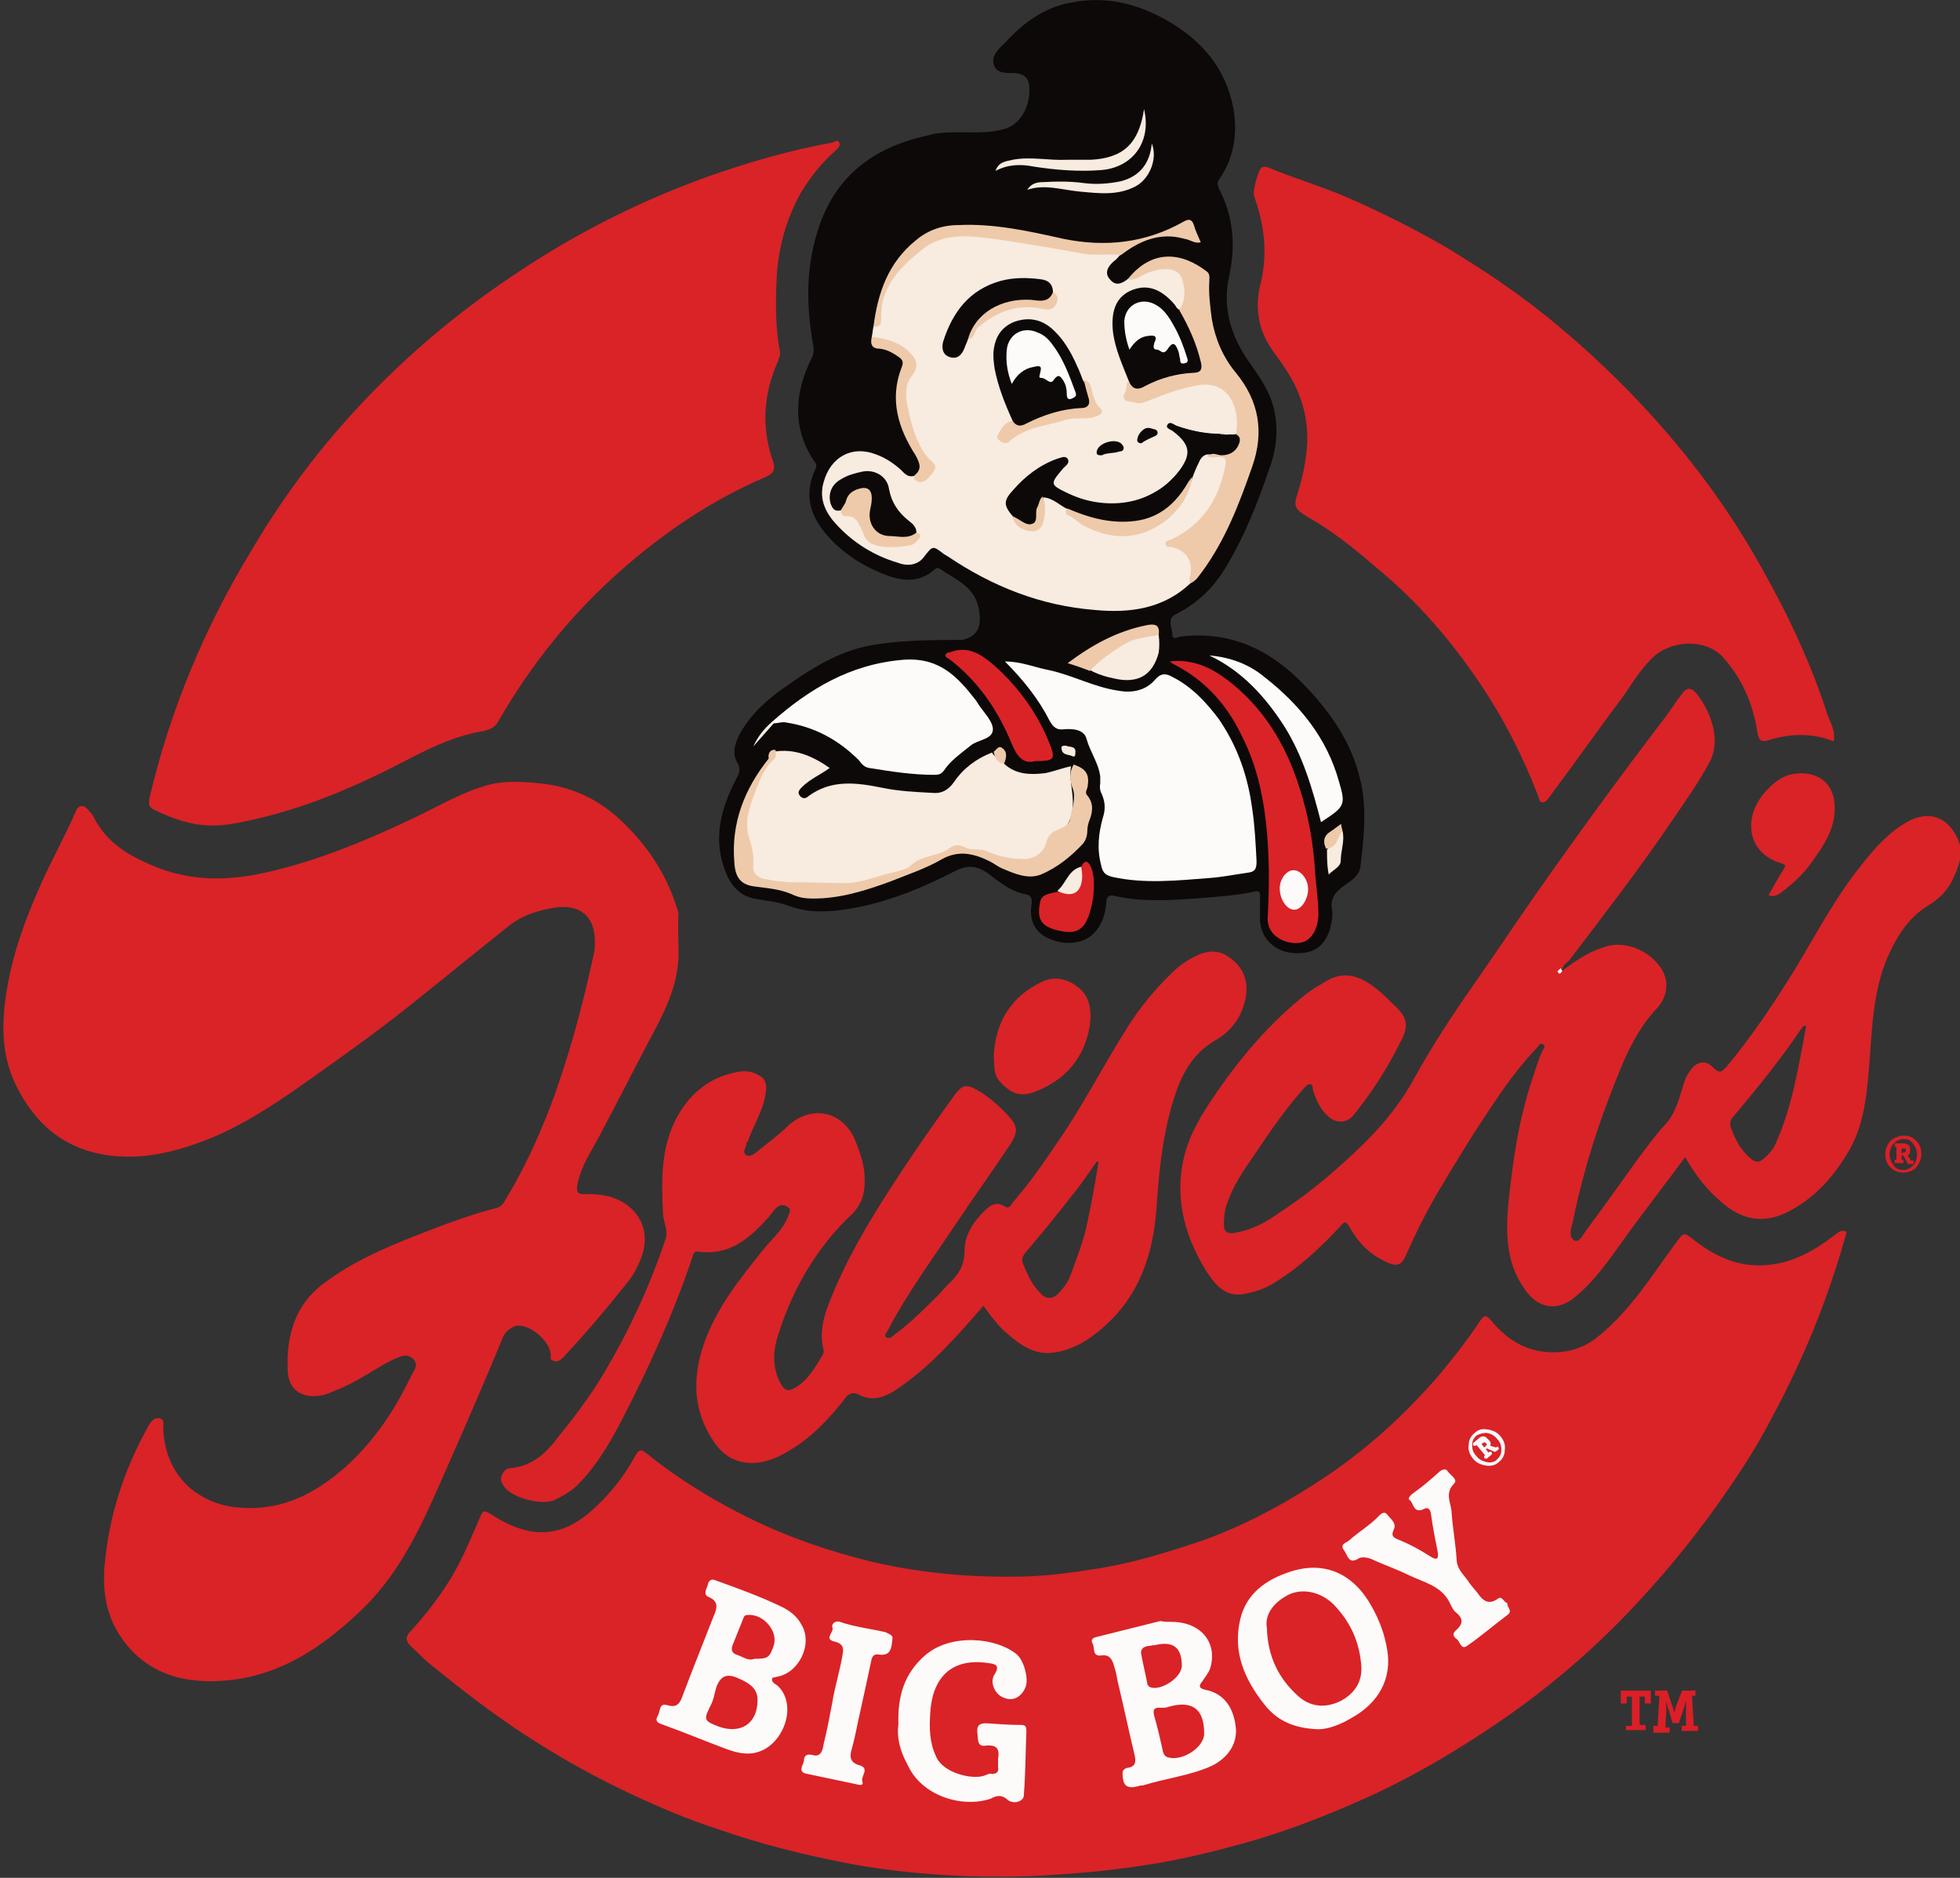 <?xml version="1.0" encoding="utf-8"?>
<!-- Generator: Adobe Illustrator 16.0.2, SVG Export Plug-In . SVG Version: 6.00 Build 0)  -->
<!DOCTYPE svg PUBLIC "-//W3C//DTD SVG 1.1//EN" "http://www.w3.org/Graphics/SVG/1.1/DTD/svg11.dtd">
<svg version="1.1" id="Layer_1" xmlns="http://www.w3.org/2000/svg" xmlns:xlink="http://www.w3.org/1999/xlink" x="0px" y="0px"
	 width="228.2px" height="218.6px" viewBox="0 0 228.2 218.6" enable-background="new 0 0 228.2 218.6" xml:space="preserve">
<rect x="0" y="0" width="228.2" height="218.6" fill="#333333" stroke="none"/>
<path fill-rule="evenodd" clip-rule="evenodd" fill="#D92327" d="M215,143.4c-2.1,7.7-5.1,15-8.9,22c-1.4,2.7-3,5.2-4.7,7.7
	c-3.2,4.7-6.7,9.1-10.6,13.3c-4.8,5.2-10.1,9.8-15.9,13.8c-5.4,3.7-11,7-17,9.6c-4.8,2.1-9.6,3.9-14.7,5.2c-3.7,1-7.4,1.8-11.1,2.3
	c-3.4,0.5-6.8,0.8-10.2,1c-3.2,0.2-6.4,0.2-9.6,0.1c-4.4-0.2-8.8-0.6-13.1-1.4c-5.3-1-10.6-2.3-15.7-4.1c-3.4-1.1-6.7-2.5-9.9-4
	c-4.3-2-8.4-4.3-12.4-6.9c-4-2.6-7.7-5.5-11.4-8.5c-0.7-0.6-1.3-1.3-2-1.9c-0.6-0.6-0.6-1.1,0-1.7c1.9-2.1,3.6-4.3,5-6.7
	c1.2-2.1,2.1-4.3,3.1-6.6c0.3-0.7,0.4-0.9,1.3-0.3c2.2,1.4,4.7,2.5,7.4,1.9c1.5-0.3,2.8-1.1,4-2.1c2.2-1.9,4-4.1,5.4-6.7
	c0.4-0.7,0.7-0.7,1.3-0.2c3.7,3,7.8,5.5,12.1,7.6c4.5,2.2,9.2,3.8,14.1,5c6,1.4,12.1,1.9,18.3,1.7c2.4-0.1,4.8-0.4,7.3-0.8
	c4.3-0.6,8.5-1.9,12.7-3.3c5.1-1.8,9.9-4.4,14.4-7.4c4.8-3.2,9-7,12.8-11.3c1.9-2.2,3.7-4.5,5.3-6.9c0.5-0.7,0.7-0.8,1.3-0.1
	c2,2.5,4.6,3.9,7.8,3.7c1.9-0.1,3.5-0.8,4.9-2c3.6-3,6.1-7,8.8-10.7c1-1.3,0.9-1.3,2.2-0.3c2.2,1.7,4.6,2.9,7.5,2.9
	c3.4,0,6.2-1.5,8.9-3.6C214.1,143.4,214.4,143.1,215,143.4z"/>
<path fill-rule="evenodd" clip-rule="evenodd" fill="#D92327" d="M79,110.6c0.1,3.2-1.1,6.1-2.5,8.8c-2.3,4.3-4.5,8.7-6.8,13
	c-0.9,1.7-2,3.3-2.4,5.2c-0.3,1.2-0.1,1.5,1.1,1.4c1.5,0,2.9,0.2,4.2,1c2.4,1.5,3.1,4.1,1.9,6.8c-0.4,1-1,2-1.7,2.8
	c-2.3,2.9-4.7,5.7-7.2,8.4c-0.4,0.4-0.8,0.6-1.2,0.4c-0.5-0.1-0.2-0.6-0.3-0.9c-0.3-1.7-2.8-3.6-4.2-3.1c-0.7,0.3-1.2,0.8-1.4,1.4
	c-2.5,6.1-5.2,12.2-7.9,18.3c-2.2,4.9-4.6,9.6-8.6,13.4c-4.4,4.2-9.3,7.5-15.4,8.1c-4.9,0.5-9.5-0.6-12.5-5
	c-1.8-2.6-2.2-5.6-1.9-8.6c0.5-5.5,2.2-10.7,4.8-15.5c0.1-0.2,0.3-0.5,0.4-0.7c0.3-0.5,0.7-0.8,1.2-0.7c0.6,0.2,0.4,0.7,0.4,1.1
	c0.1,2.7,1,5.1,3.1,7c1.7,1.4,3.7,2.2,5.9,2.3c4.9,0.4,8.8-1.7,12.3-4.8c3.3-3,5.7-6.6,7.6-10.6c0.3-0.6,0.9-1.2,0.2-1.9
	c-0.7-0.7-1.5-0.3-2.2,0c-2.3,1.1-4.3,2.7-6.7,3.6c-0.5,0.2-1.1,0.5-1.6,0.6c-2.3,0.5-4-0.5-4.1-2.8c-0.2-4,0.8-7.7,4.2-10.2
	c3.3-2.5,7-4.1,10.8-5.6c3.1-1.2,6.2-2.4,9.4-3.2c0.6-0.2,0.8-0.7,1.1-1.2c2-3.3,3.6-6.8,5-10.4c2.2-5.8,3.8-11.8,5.1-17.8
	c0.2-0.8,0.2-1.7,0.1-2.5c-0.3-2.2-1.8-3.3-4.2-3.1c-2.2,0.3-4.2,0.9-5.9,2.3c-3.9,3.1-7.8,6.3-11.7,9.4c-3.9,3.1-8,6-12.1,8.9
	c-3.7,2.6-7.5,5.1-11.8,6.7c-3.5,1.3-7.1,2.1-10.8,1.6c-5.3-0.7-8.8-3.8-11-8.5c-1.6-3.5-1.5-7.2-0.9-10.8c0.7-4.2,2.1-8.1,3.8-11.9
	c1.3-3,2.9-5.8,4.2-8.8c0.3-0.8,0.9-0.9,1.5-0.2c0.2,0.3,0.5,0.5,0.6,0.8c1.6,3.2,4.4,4.7,7.7,6c4.1,1.5,8.1,1.4,12.2,0.5
	c5.9-1.3,11.5-3.6,17-6.2c2.8-1.3,5.6-3,8.6-3.9c2.2-0.7,4.4-0.5,6.6-0.3c3.7,0.4,6.8,1.9,9.5,4.5c3.1,3,5.3,6.4,6.5,10.6
	C78.9,107.7,79,109.1,79,110.6z"/>
<path fill-rule="evenodd" clip-rule="evenodd" fill="#D92327" d="M24.7,96.1c-2.4,0-4.6-0.8-6.7-1.8c-0.7-0.3-0.7-0.7-0.6-1.4
	c2.4-10.2,6.4-19.8,11.8-28.7C34,56,39.9,48.7,46.9,42.2c4.4-4.1,9.2-7.8,14.3-11.1c6.6-4.3,13.6-7.8,21.1-10.5
	c4.8-1.7,9.6-3.1,14.6-4c0.3-0.1,0.7-0.4,0.8,0c0.2,0.4-0.2,0.7-0.5,1c-1.6,1.4-2.9,3.1-4,4.9c-1.8,3.3-2.7,6.8-2.8,10.5
	c-0.1,2.6-0.1,5.3,0.4,7.9c0.1,0.4-0.1,0.7-0.2,1.1c-1.7,3.8-2,7.7-0.6,11.7c0.3,0.9,0.1,1.4-0.8,1.8c-6.3,2.7-11.8,6.4-16.9,10.9
	C66.5,71.5,61.8,77.4,58,84c-0.4,0.7-0.9,0.9-1.7,1.1c-3.1,0.5-5.9,1.8-8.6,3.2c-6.1,3.2-12.3,5.9-19.1,7.3
	C27.3,95.9,26,96.1,24.7,96.1z"/>
<path fill-rule="evenodd" clip-rule="evenodd" fill="#D92327" d="M213.5,86.3c-2.5-1-5-0.9-7.4-0.2c-0.9,0.3-1.3,0.3-1.5-0.9
	c-0.5-3.3-1.8-6.3-4.1-8.8c-1.8-1.9-5.5-2-7.8-0.1c-1.5,1.3-2.5,3-3.6,4.6c-3,4-5.8,8-8.8,12c-0.2,0.3-0.4,0.5-0.7,0.5
	c-0.4,0-0.4-0.5-0.5-0.7c-1.8-4.7-4.1-9.2-6.9-13.3c-3.3-4.9-7.2-9.4-11.8-13.2c-2.2-1.9-4.5-3.8-7.1-5.4c-0.6-0.4-1.3-0.7-1.9-1.2
	c-0.5-0.4-0.7-0.8-0.5-1.6c0.7-2.1,1.2-4.3,1.3-6.5c0.1-3.3-0.9-6.2-2.7-8.8c-0.5-0.8-1.1-1.5-1.6-2.3c-1.5-2.3-1.8-4.9-1.1-7.5
	c0.8-3.5,0.4-6.8-0.8-10.1c-0.2-0.4,0.5-3.1,0.9-3.3c0.4-0.2,0.7,0,1,0.1c2.7,1.1,5.6,2,8.3,3.1c4.2,1.8,8.2,3.8,12.2,6.1
	c4.6,2.8,9.1,5.8,13.2,9.3c5.5,4.6,10.5,9.7,14.9,15.2c3.2,4,6.1,8.3,8.6,12.8c3.1,5.5,5.8,11.2,7.7,17.2
	C213.2,84.3,213.7,85.1,213.5,86.3z"/>
<path fill-rule="evenodd" clip-rule="evenodd" fill="#0C0908" d="M112.1,15.4c1.5,0,3.2,0.1,4.9-0.4c2.3-0.7,3.1-3.5,2.8-5.2
	c-0.1-0.8-0.7-1.2-1.6-1.3c-1,0-2.2,0.1-2.5-1c-0.3-0.9,0.5-1.8,1.2-2.4c2.1-2.3,4.5-4.2,7.8-4.8c4-0.8,7.7,0.1,11.2,2.1
	c4,2.3,6.8,5.5,7.7,10.2c0.5,2.9,0.1,5.7-1.6,8.2c-0.3,0.4-0.3,0.6-0.1,1.1c1.7,3.3,2,6.6,1.2,10.3c-0.8,3.6,0.2,6.9,2.3,9.9
	c1.2,1.7,2.4,3.4,2.9,5.4c0.6,2.5,0.3,5-0.6,7.3c-1.3,3.8-2.8,7.6-4.9,11.1c-1.4,2.4-3.3,4.3-5.9,5.6c-1.1,0.5-0.4,1.6-0.4,2.4
	c0,0.7,0.7,0.2,1,0.2c6-0.7,10.7,1.7,14.7,6c2.8,3,5.1,6.3,6.1,10.4c0.9,3.4,0.5,6.9,0.1,10.3c-0.1,1.2-1.1,1.7-1.9,2.3
	c-1,0.7-1.7,1.5-1.4,2.9c0.1,0.7-0.1,1.6-0.3,2.3c-0.7,2.1-2.2,2.9-4.6,2.6c-2-0.3-3.4-1.8-3.5-3.8c0-0.9,0-1.7,0-2.6
	c0.1-0.6-0.1-0.9-0.7-0.7c-2.3,0.5-4.6,0.6-6.9,0.8c-3.1,0.2-6.2,0.4-9.3-0.3c-0.7-0.2-1,0.1-1,0.8c-0.1,1.3-0.5,2.6-1.5,3.6
	c-1.2,1.2-3.4,1.4-5.3,0.5c-1.5-0.7-2.2-2.1-1.9-3.9c0.1-0.6,0-1.1-0.7-1.2c-1.6-0.3-2.9-1.3-4.2-2.3c-1.3-1-2.5-1.2-4-0.4
	c-3.9,2-8,3.7-12.4,4.4c-2.4,0.4-4.8,0.5-7.1-0.4c-1.1-0.4-2.2-0.5-3.3-0.7c-1.8-0.2-3-1.1-3.8-2.9c-1.7-4-0.7-7.6,1.1-11.1
	c0.4-0.7,0.6-1.2,0.1-2c-0.6-1.1-0.2-2.2,0.3-3.2c1.2-2.2,3-3.9,5-5.3c3.2-2.3,6.5-4.4,10.4-5.1c3-0.5,6.1-0.6,9.2-0.6
	c0.4,0,0.9,0,1.3,0c1.8-0.4,2.3-1.5,2-3.4c-0.4-2.8-2.7-3.6-4.6-4.9c-0.3-0.2-0.4,0-0.6,0.1c-1.9,1.7-4,1.3-6,0.5
	c-2.5-1-4.8-2.5-6.6-4.6c-1.9-2.2-2.6-4.7-1.3-7.5c0.2-0.4,0.2-0.7-0.1-1c-2.6-3.9-2.3-8-0.3-12c0.2-0.5,0.3-0.8,0.2-1.4
	c-0.8-4.4-0.9-8.8,0.4-13.1c1.9-6.5,6.4-10,12.8-11.4C109.1,15.4,110.5,15.4,112.1,15.4z"/>
<path fill-rule="evenodd" clip-rule="evenodd" fill="#D92327" d="M115.7,122.9c0.2-3.9,2-6.9,5.6-8.6c1.4-0.7,2.9-0.4,4.2,0.6
	c1.4,1.1,1.6,2.7,1.4,4.4c-0.5,3.2-2.2,5.7-5.1,7.2c-2.5,1.3-3.7,1.2-5.3-0.5C115.6,125.1,115.8,124,115.7,122.9z"/>
<path fill-rule="evenodd" clip-rule="evenodd" fill="#D92327" d="M205.9,104.2c0.6-1,1.1-2,1.7-2.9c0.2-0.4,0.5-0.6-0.2-0.8
	c-4.1-1.2-4.5-5.5-1.8-8.4c0.9-1,1.9-1.8,3.2-2c2.4-0.4,4.6,0.7,4.8,3.5c0.2,2.9-1.4,5-2.9,7.1c-0.9,1.2-2,2.2-3.2,3.1
	C207.1,104.1,206.6,104.5,205.9,104.2z"/>
<path fill-rule="evenodd" clip-rule="evenodd" fill="#FDFAFA" d="M89.9,195.4c-0.1,0.4,0.3,0.6,0.6,0.8c2.4,2.2,0.8,6.7-2.1,7.7
	c-1.4,0.5-2.8,0.1-4.1-0.4c-2.4-0.9-4.8-1.9-7.3-2.8c-0.6-0.2-0.7-0.5-0.4-1c0.3-0.5,0.1-1.5,1.1-1.2c1,0.3,1.4-0.1,1.7-0.9
	c1.2-3.2,2.5-6.4,3.7-9.5c0.4-0.9,0.6-1.7-0.6-2.2c-0.7-0.3-0.2-1-0.1-1.4c0.1-0.5,0.4-0.8,1-0.5c2.5,0.9,5,1.8,7.3,2.9
	c1.1,0.5,2,1.1,2.6,2.2c1.4,2.3-0.3,5.7-2.9,6.1C90.2,195.3,90,195.2,89.9,195.4z"/>
<path fill-rule="evenodd" clip-rule="evenodd" fill="#FDFAFA" d="M136.4,188.8c3.4,0,5.4,2.4,4.5,5.4c-0.2,0.6-0.6,1-0.9,1.5
	c-0.4,0.5-0.5,0.8,0.3,1c2.2,0.4,3.4,2.1,3.6,4.6c0.1,1.8-1,3.4-2.9,4.3c-2.5,1.1-5.2,1.4-7.8,2.2c-0.2,0.1-0.4,0-0.6,0.1
	c-1.4,0.4-1.9,0-1.9-1.5c0-0.3,0.2-0.5,0.5-0.6c1-0.1,1.1-0.7,0.9-1.5c-0.7-2.9-1.3-5.8-2-8.7c-0.1-0.6-0.2-1.1-0.4-1.7
	c-0.2-0.7-0.5-1.3-1.4-1.2c-1.2,0.2-0.8-0.9-1.1-1.4c-0.3-0.6,0.3-0.7,0.7-0.8c2.4-0.6,4.8-1.2,7.2-1.8
	C135.5,188.8,136,188.8,136.4,188.8z"/>
<path fill-rule="evenodd" clip-rule="evenodd" fill="#FDFAFA" d="M153.5,201.3c-3-0.1-4.9-1.1-6.3-2.9c-2.3-2.9-3.7-6.1-2.8-9.9
	c0.7-3,3-4.6,5.7-5.5c4.1-1.4,7.5,0.2,9.6,4c0.9,1.6,1.5,3.2,1.8,5c0.6,3.4-1,6.2-4,7.9C156.2,200.7,154.7,201.3,153.5,201.3z"/>
<path fill-rule="evenodd" clip-rule="evenodd" fill="#FDFAFA" d="M104.6,200.7c-0.1-3.3,0.7-5.9,3.1-8c3-2.6,8.3-2.1,10.7-0.1
	c0.8,0.7,1.4,2.8,1,3.8c-0.5,1.2-1.5,1.7-2.6,1.2c-1-0.4-1.6-1.8-1-2.7c0.7-1.1,0-1.2-0.7-1.3c-4.6-0.7-6.6,2-6.8,5.9
	c-0.1,1.7-0.1,3.3,0.7,5c0.8,1.9,4.2,2.7,5.6,2.2c0.3-0.1,0.6-0.3,0.9-0.2c0.6,0,0.8-0.3,0.7-0.8c0-0.3,0-0.6,0-0.9
	c0.2-1.2-0.1-1.7-1.4-1.6c-1.1,0.2-0.9-0.8-1-1.4c-0.1-0.8,0.1-1.2,1-1.2c1.4,0.1,2.8,0.2,4.1,0.2c0.5,0,0.6,0.2,0.6,0.7
	c-0.1,2.5-0.1,5-0.3,7.5c0,0.7-1.2,1.1-1.9,0.5c-0.8-0.7-1.4-0.4-2-0.1c-3.4,1.1-8-0.4-9.6-3.9C104.7,203.7,104.4,202.1,104.6,200.7
	z"/>
<path fill-rule="evenodd" clip-rule="evenodd" fill="#FDFAFA" d="M167.4,180.7c-0.3-1.5-0.6-3-0.8-4.5c-0.1-0.6-0.4-0.8-0.9-0.5
	c-1.2,0.5-1.1-0.8-1.6-1.1c-0.3-0.2,0.3-0.7,0.6-0.9c1-0.7,1.9-1.5,2.8-2.3c0.3-0.3,0.8-0.5,1-0.2c0.3,0.5,1.3,1,0.8,1.5
	c-1.1,1.1-0.4,2.2-0.3,3.2c0.1,1.9,0.5,3.8,0.6,5.8c0.1,1,0.8,1.6,1.3,2.3c0.3,0.5,0.7,0.9,1.1,1.4c0.6,0.9,1.3,1.5,2.4,0.7
	c0.5-0.4,0.7,0.5,1.1,0.5c-0.1,0.5,0.7,0.9,0,1.4c-1.6,1.2-3.1,2.5-4.7,3.6c-0.7,0.5-0.8-0.5-1.2-0.8c-0.3-0.2-0.6-0.6-0.1-1
	c0.9-0.8,0.9-1.4-0.1-2.2c-0.3-0.3-0.5-0.8-0.7-1.2c-1-1.8-2.9-2.2-4.6-3c-1.4-0.7-2.9-1.2-4.4-1.9c-0.5-0.2-1.1-0.3-1.5-0.1
	c-1.2,0.8-1.3-0.4-1.7-0.9c-0.6-0.8,0.3-0.9,0.6-1.2c1.1-1,2.5-1.8,3.5-2.9c0.2-0.2,0.6-0.5,0.9-0.1c0.4,0.5,1.1,1,0.8,1.7
	c-0.4,0.8-0.1,1,0.7,1.3c1.2,0.5,2.3,1.1,3.4,1.8C167.3,181.7,167.5,181.5,167.4,180.7z"/>
<path fill-rule="evenodd" clip-rule="evenodd" fill="#FDFAFA" d="M103.9,190.8c-0.1,1.1-0.2,2-1.6,1.8c-0.7-0.1-0.8,0.4-0.9,0.9
	c-0.6,2.9-1.3,5.9-1.9,8.8c-0.1,0.4-0.2,0.8-0.3,1.2c-0.3,0.9-0.3,1.7,0.9,2c1.2,0.4,0.1,1.2,0.3,1.9c0.2,0.5-0.4,0.4-0.7,0.3
	c-1.9-0.4-3.8-0.8-5.7-1.2c-1.2-0.2-0.5-1-0.4-1.5c0-0.5,0.2-0.9,1-0.7c1,0.3,1.2-0.6,1.3-1.3c0.4-1.6,0.7-3.2,1-4.8
	c0.3-1.9,0.9-3.7,1.2-5.6c0.2-0.9-0.1-1.3-0.9-1.5c-1.4-0.3,0-1.1-0.3-1.7c-0.1-0.3,0.3-0.8,0.9-0.6c1.7,0.6,3.6,0.8,5.3,1.2
	C103.7,190.3,104,190.4,103.9,190.8z"/>
<path fill-rule="evenodd" clip-rule="evenodd" fill="#D92327" d="M181.9,113c1.7-1.3,3.4-2.4,5.4-2.9c3.1-0.7,6.5,1.8,6.7,4.3
	c0.1,1.4-0.5,2.4-1.3,3.2c-2.7,3-4,6.7-5.4,10.3c-1.8,4.7-3.2,9.5-4.2,14.4c-0.2,0.7-0.5,1.7,0.2,2.1c0.6,0.3,1-0.7,1.4-1.2
	c2-2.7,4-5.5,6-8.3c1-1.3,1.9-2.6,3-3.8c1.3-1.3,1.7-2.9,2.2-4.5c0.2-0.8,0.5-1.5,1-2.1c0.7-1,1.8-1.1,2.6-0.2
	c0.7,0.7,0.9,0.5,1.5-0.1c3-3.6,5.6-7.5,8-11.4c2.5-4.1,4.7-8.4,7.8-12.2c1.5-1.9,3.1-3.7,5.2-4.9c2.7-1.5,4.9-0.5,6,2.1
	c0.7,1.6,0,3.2-0.7,4.7c-0.6,1.2-1.6,2.2-2.8,2.9c-2.1,1.3-3.4,3.2-4.4,5.3c-1.9,3.9-2.1,8.2-2.4,12.4c-0.3,3.7-0.5,7.5-2.4,10.8
	c-1.8,3.1-4.1,5.7-7.4,7.3c-2.8,1.3-5.2,0.7-7.4-1.2c-1.7-1.4-3.1-3.2-4.3-5.3c-2,2.7-4,5.3-6,8c-2.1,2.8-3.9,5.8-6.6,8.1
	c-2.2,2-4.6,1.6-6.2-0.9c-2-2.9-2.1-6.2-1.8-9.6c0.5-5,1.2-9.9,2.8-14.7c0.4-1.1,0.7-2.3,1.2-3.3c0.1-0.2,0.4-0.5,0.1-0.7
	c-0.4-0.3-0.5,0.1-0.7,0.3c-1.8,1.9-3.4,4-4.8,6.1c-2.4,3.5-4.6,7.1-6.8,10.8c-1.4,2.4-2.6,4.8-3.7,7.3c-0.5,1.2-1.1,1.4-2.3,0.8
	c-2-0.9-3.3-2.3-4.3-4.1c-0.4-0.6-0.5-0.7-1-0.1c-2.4,2.6-5.1,5.1-8.2,6.9c-0.9,0.5-1.9,0.8-2.9,1c-2.3,0.5-3.5-1-4.6-2.7
	c-2.7-4.4-3.8-9.1-2.3-14.1c0.8-2.6,2.3-4.8,3.8-7c2.8-4,5.9-7.6,9.7-10.7c0.9-0.8,2-1.4,3-2c2.2-1.2,4.1-0.3,5.9,1.2
	c0.6,0.5,1.2,1.1,1.7,1.6c1.7,1.5,1.9,2.5,0.8,4.5c-1.5,3-3.3,5.8-5.4,8.4c-0.7,0.9-1.9,1-2.8,0.3c-1-0.8-1.5-1.9-1.9-3.1
	c-0.1-0.3,0-0.8-0.4-0.8c-0.3,0-0.6,0.4-0.8,0.6c-2.1,2.4-3.9,5-5.7,7.7c-1.2,1.7-2.4,3.5-3.1,5.5c-0.3,0.8-0.4,1.6-0.4,2.4
	c-0.1,1,0.5,1.3,1.3,1.1c1.9-0.3,3.6-1.2,5.1-2.3c2.8-1.8,5.4-3.9,7.9-6.2c3-2.7,5.7-5.6,7.7-9.2c2.2-4,4.7-7.8,7.3-11.5
	c2.3-3.3,4.5-6.6,6.8-9.9c4.9-7,10-14,15.2-20.8c0.7-0.9,1.3-1.9,2-2.8c0.5-0.7,1-0.9,1.7-0.1c1.6,2,3,5.4,1.5,8.1
	c-1.3,2.4-2.8,4.5-4.3,6.7c-3.8,5.6-7.9,10.9-12,16.3c-0.3,0.3-0.7,0.5-0.8,1C181.6,113,181.8,113,181.9,113z M209.9,119.5
	c-2.5,3.7-5.3,7.2-8.2,10.6c-0.3,0.4-0.3,0.8-0.2,1.1c0.5,1.4,1.2,2.8,2.5,3.8c0.4,0.3,0.8,0.3,1.2,0c0.6-0.5,1.2-1.1,1.5-1.8
	c2-4.4,2.7-9.1,3.6-13.8C210.1,119.4,209.9,119.5,209.9,119.5z"/>
<path fill-rule="evenodd" clip-rule="evenodd" fill="#FFFEFE" d="M181.9,113c-0.1,0.2-0.3,0.5-0.5,0.2c-0.2-0.2,0.2-0.3,0.3-0.5
	C181.8,112.9,181.8,112.9,181.9,113z"/>
<path fill-rule="evenodd" clip-rule="evenodd" fill="#F8EBE0" d="M101.5,39.2c0.1-0.4,0.1-0.8,0.2-1.2c0.4-0.3,0.6-0.8,0.6-1.4
	c0.1-2.4,1.3-4.2,2.8-6c2.5-2.9,5.7-3.7,9.5-3.3c3.9,0.5,7.8,1.3,11.7,1.8c1,0.1,2,0.1,2.9,0.1c0.5,0,1-0.1,1.3,0.4
	c-0.3,0.3-0.5,0.6-0.8,0.8c-0.7,0.6-1.2,1.4-0.4,2.2c0.7,0.8,1.5,0.3,2.1-0.2c1.3-0.6,2.6-1.5,4.2-1.5c1,0,2,0.2,2.3,1.2
	c0.4,1.3,0.6,2.7-0.3,3.9c-0.6,0.2-0.8-0.3-1.2-0.6c-0.7-0.7-1.6-1.4-2.6-1.5c-2.4-0.2-4.2,1.7-3.9,4.2c0.2,1.7,0.6,3.3,1.4,4.9
	c0.2,0.4,0.4,0.8,0.4,1.2c0,0.3,0,0.6,0,0.8c-0.2,1.2,0.2,1.6,1.4,1.3c0.6-0.1,1.2-0.3,1.8-0.6c1.6-0.7,3.3-1.2,5.1-1.5
	c1.3-0.2,2.3,0.2,3.2,1.1c1.3,1.2,1.6,3.5,0.9,5.1c-0.4,0.3-0.8,0.2-1.3,0.2c-0.2,0-0.5-0.1-0.7-0.1c-1.9,0-3.7-0.4-5.4-1
	c-0.1,0.1,0,0.1,0,0.2c2.2,1.9,2.2,3.3,0.3,5.5c-3.7,4.3-9.6,4.1-13.8,1.7c-1.1-0.6-1.1-1-0.3-2c0.3-0.4,1.1-0.9,0.7-1.3
	c-0.4-0.4-1.1,0.1-1.6,0.4c-1.4,0.7-2.5,1.6-3.5,2.7c-1.2,1.3-1.3,1.7-0.3,3.2c0.2,0.6,0.6,0.9,1.1,1.2c1.1,0.6,2.1,0.1,2.2-1.2
	c0.1-0.8,0-1.5-0.1-2.3c0.1-0.4,0.4-0.4,0.6-0.2c0.8,0.5,1.8,0.8,2.4,1.6c0.3,1.1,1.3,1.4,2.1,1.9c3.6,2,7.4,1.3,10.1-1.7
	c0.9-1,1.7-2.3,1.9-3.8c0.2-0.8,0.6-1.5,1-2.2c0.3-0.5,0.7-0.9,1.3-0.7c0.2,0.5,0.6,0.3,0.9,0.3c1.2,0,1.5,0.3,1.2,1.5
	c-0.6,3.7-2.7,6.5-6,8.4c-0.2,0.1-0.5,0.1-0.5,0.4c2.8,1.5,3.1,2.1,2.3,4.7c-3.2,3.1-7.2,3.6-11.3,3.2c-6.2-0.5-11.8-2.7-17-6.2
	c-0.2-0.1-0.3-0.2-0.5-0.3c-1.3-1-1.3-1-2.3,0.3c-0.8,1.1-2.1,1.1-3.1,0.7c-3-0.9-5.6-2.6-7.6-5c-1-1.3-1.5-2.7-1-4.4
	c0.8-2.9,3.3-4.3,6.1-3.2c1.1,0.4,2,1,2.9,1.8c0.4,0.4,0.8,0.9,1.5,0.7c0.7,0.4,1.3,0.3,1.8-0.4c0.5-0.7,0-1.1-0.4-1.6
	c-1.8-2.2-2.4-4.9-2.7-7.7c-0.1-0.6,0.1-1.2,0.4-1.7c1.3-1.6,0.8-2.7-1.5-3.9c-0.6-0.3-1.3-0.6-2-0.6
	C101.9,39.6,101.6,39.5,101.5,39.2z"/>
<path fill-rule="evenodd" clip-rule="evenodd" fill="#FDFAFA" d="M117,77c1.9,0,3.5,0.7,5.1,1c2.8,0.6,5.3,2,8.1,2.4
	c1.6,0.3,3.2,0,4.3-1.3c0.7-0.8,1.3-0.7,2-0.3c2.2,1.1,3.9,2.9,5.4,4.9c2.2,3.2,3.4,6.7,3.9,10.5c0.3,2,0.4,4.1,0.5,6.1
	c0,1-0.3,1.2-1.1,1.3c-1.4,0.2-2.9,0.5-4.3,0.6c-3.8,0.3-7.6,0.7-11.3-0.1c-0.8-0.2-1.2-0.4-1.4-1.4c-0.5-1.9-0.3-3.7,0.2-5.5
	c0.3-0.9,0.3-1.8-0.1-2.7c-0.2-0.4-0.3-0.8-0.2-1.3c0-0.3,0-0.6,0-0.8c-0.2-1.6-1.2-2.9-1.6-4.4c-0.3-1.1-1.6-1.2-2.7-1.1
	c-0.8,0.1-1.2-0.3-1.6-1C121,81.5,119.2,79.2,117,77z"/>
<path fill-rule="evenodd" clip-rule="evenodd" fill="#F8EBE0" d="M116.9,88.9c1.4,1.3,3.1,1.3,4.8,1.1c1-0.2,2-0.6,3-0.8
	c-0.3,1.8,0.5,3.5,0.1,5.4c-0.2,1-0.6,1.8-1.5,2.3c-0.8,0.4-1.3,1-1.6,1.8c-0.6,1.3-1.6,2-3,1.9c-0.9-0.1-1.8-0.1-2.7-0.4
	c-1.5-0.6-3-0.7-4.5-1.1c-0.3-0.1-0.6-0.1-0.8,0.1c-1.2,0.5-2.5,0.8-3.6,1.4c-1.6,0.9-3.4,1.3-5.1,2c-2.2,0.9-4.4,0.8-6.7,0.8
	c-1.9,0-3.8-0.1-5.7-0.4c-1.9-0.2-2.5-0.9-2.4-2.8c0-0.7-0.1-1.4-0.4-2.1c-0.7-2.1-0.1-4.1,0.7-6c0.7-1.7,1.6-3.1,2.6-4.6
	c2.4-0.4,4.5,0.5,6.5,1.9c-1.1,0.8-2.3,1.3-3.2,2.2c-0.3,0.3-0.6,0.6-0.3,1c0.3,0.4,0.7,0.4,1,0.1c2.7-2,5.6-1.6,8.6-1
	c1.9,0.4,3.9,0.5,5.9,0.6c1,0.1,1.8-0.3,2.5-1.3c1.1-1.6,2.6-2.7,4.4-3.4C115.8,88.2,116.5,88.4,116.9,88.9z"/>
<path fill-rule="evenodd" clip-rule="evenodd" fill="#FDFAFA" d="M89.8,84.1c4.4-3.9,9.2-6.8,15.4-7.3c4.2-0.3,6.3,2,8.4,4.7
	c0.1,0.1,0.1,0.2,0.2,0.3c0.6,1,1.8,2.1,1.8,3.1c0,1.2-1.8,1.2-2.6,1.9c-1.1,0.9-2.3,1.7-3.1,2.9c-0.3,0.4-0.6,0.5-1.1,0.5
	c-2.6,0-5.1-0.4-7.6-0.8c-0.6-0.1-0.9-0.5-1.2-0.9c-2.4-2.4-5.2-3.9-8.5-4.4c-0.5-0.1-0.9,0.1-1.4,0.1
	C89.9,84.4,89.8,84.3,89.8,84.1z"/>
<path fill-rule="evenodd" clip-rule="evenodd" fill="#EECAAA" d="M137.3,36.1c0.8-1.2,0.7-2.5,0.3-3.7c-0.5-1.4-2.5-1.3-4.3-0.5
	c-0.6,0.3-1.2,0.8-2,0.6c2.8-3.5,6.2-3.2,9.2-0.9c0.4,0.3,0.3,0.7,0.3,1.1c-0.1,1.5,0.1,3,0.3,4.5c0.4,2.3,1.3,4.4,2.8,6.2
	c2.7,3.3,3.3,6.9,1.9,10.9c-1.5,4.3-3.1,8.5-5.8,12.2c-0.4,0.5-0.7,1.1-1.4,1.4c-0.2-0.3-0.1-0.7,0-1c0.3-1.6-0.5-2.8-2.1-3.2
	c-0.3-0.1-0.8,0.1-0.8-0.4c0-0.4,0.4-0.4,0.7-0.5c3.7-1.8,5.6-4.8,6.3-8.8c0.1-0.6-0.2-0.8-0.7-0.8c-0.4,0-0.8,0.1-1.2,0
	c-0.5-0.1,0-0.3,0-0.4c0.3-0.3,0.6-0.2,1-0.2c1.6,0.1,2-0.4,2.1-2c0.2-1.3,0.2-2.5-0.4-3.8c-0.7-1.5-2.1-2.2-3.7-2
	c-2.3,0.3-4.4,1.2-6.5,2c-0.7,0.3-1.3,0-2-0.1c-0.4,0-0.6-0.5-0.4-0.8c0.3-0.5,0.2-1,0.4-1.5c0.8,0.6,1.6,0.4,2.5,0
	c1.5-0.7,3.1-1.1,4.7-1.2c1-0.1,1.1-0.5,0.9-1.4c-0.5-1.5-1-2.9-1.7-4.3C137.5,37.1,137.2,36.7,137.3,36.1z"/>
<path fill-rule="evenodd" clip-rule="evenodd" fill="#D92327" d="M136.2,77c2.5-0.3,4.6,0.6,6.5,2c4.3,3.2,7,7.6,8.6,12.7
	c1,3.1,1.6,6.3,1.8,9.6c0.1,1.7,0.4,3.4,0.4,5.1c0,1.5-0.7,3-1.9,3.3c-1.6,0.4-4.2-0.6-4-3c0.2-3.6,0.2-7.2-0.2-10.9
	c-0.4-3.6-1.2-7-2.9-10.3c-1.7-3.5-4.2-6.3-7.7-8.1C136.6,77.3,136.4,77.2,136.2,77z"/>
<path fill-rule="evenodd" clip-rule="evenodd" fill="#EECAAA" d="M90.3,87.3c0,0.4,0.1,0.8-0.1,1c-1.3,1.1-1.8,2.7-2.4,4.2
	c-0.6,1.6-1.2,3.4-0.5,5.3c0.3,1,0.5,1.9,0.4,3c-0.1,0.7,0.4,1.3,1.2,1.5c1.1,0.2,2.2,0.4,3.3,0.4c2.1,0,4.1,0.1,6.2,0.1
	c1.9,0,3.6-0.8,5.4-1.2c0.7-0.2,1.7-0.3,2.3-0.9c1.3-1.2,3.2-1,4.5-2c0.5-0.4,1.1-0.4,1.7-0.1c0.8,0.5,1.8,0.1,2.6,0.5
	c1.4,0.6,2.8,0.9,4.3,0.9c1.2,0,2.3-0.7,2.6-1.9c0.2-0.7,0.5-1.1,1.1-1.4c0.7-0.3,1.6-0.6,1.7-1.4c0.2-1.1,0.7-2.4,0.3-3.5
	c-0.4-1-0.4-1.9,0.1-2.8c1.5,0.5,1.9,1.2,1.6,2.7c-0.1,0.3-0.3,0.6,0,0.9c0.8,1,0.6,2,0.2,3c-0.1,0.3-0.2,0.7-0.2,1
	c0,0.5-0.1,1.1-0.5,1.6c-1.4,1.5-3,2.8-4.9,3.6c-1.5,0.6-3.1-0.1-4.5-0.7c-0.5-0.2-1-0.6-1.4-0.8c-1.8-0.9-3.6-1.4-5.6-0.3
	c-1.9,1.1-4,1.8-6,2.6c-3,1.1-5.9,2-9,2c-0.9,0-1.7-0.1-2.5-0.5c-1.4-0.6-2.8-0.7-4.3-0.9c-1.7-0.2-2.3-1.1-2.4-2.8
	c-0.4-4.6,1.2-8.6,4-12.1C89.4,87.8,89.6,87.2,90.3,87.3z"/>
<path fill-rule="evenodd" clip-rule="evenodd" fill="#FDFAFA" d="M140.8,76.3c2.4,0.2,4.6,1,6.4,2.5c4.1,3.2,7.3,7.1,8.7,12.2
	c0.8,2.7,0.7,2.9-2.1,4.7c-1-3.9-2.1-7.7-4.3-11.2C147.3,81.1,144.6,78.1,140.8,76.3z"/>
<path fill-rule="evenodd" clip-rule="evenodd" fill="#EECAAA" d="M130.5,29.7c-1.5-0.2-3,0.1-4.6-0.2c-3.1-0.6-6.3-1.1-9.5-1.6
	c-3.1-0.4-6.4-1-9.1,1.2c-2.5,2-4.9,4.4-4.7,8.1c0,0.7-0.3,0.9-0.9,0.8c0.5-3.9,1.7-7.4,4.9-10c1.4-1.2,3.1-1.8,5-1.8
	c4.1-0.2,8.2,0.7,12.2,1.6c4.9,1,9.6,0.5,14-2c0.7-0.4,1-0.2,1.2,0.4c0.2,0.7,0.5,1.3,0.8,2l0,0c-0.7,0.2-1.2-0.3-1.9-0.4
	C135.1,27,132.7,28,130.5,29.7z"/>
<path fill-rule="evenodd" clip-rule="evenodd" fill="#D92327" d="M120.5,88.6c-1.4,0.4-2.1-0.6-2.7-2c-1.6-3.9-3.9-7.3-7.3-9.9
	c-0.2-0.1-0.5-0.2-0.4-0.5s0.4-0.2,0.6-0.3c2.1-0.8,3.7,0.4,5.1,1.6c2.9,2.6,5.1,5.7,6.5,9.3C122.9,88.4,122.7,88.6,120.5,88.6z"/>
<path fill-rule="evenodd" clip-rule="evenodd" fill="#D92327" d="M125.9,100.9c0.2-0.5,0.6-0.9,1-0.2c0.9,1.5,0.4,5.5-0.7,7
	c-0.9,1.1-2.1,0.8-3.1,0.6c-1.9-0.5-2.4-1.3-2-3.3c0.2-1,1.3-1,2.1-1.2c2.2,0.1,2.2,0.1,2.6-2.3
	C125.7,101.2,125.8,101.1,125.9,100.9z"/>
<path fill-rule="evenodd" clip-rule="evenodd" fill="#EECAAA" d="M101.5,39.2c1.6,0.2,3.2,0.6,4.4,1.8c0.9,0.9,1.1,1.7,0.3,2.7
	c-0.8,1-0.8,2.2-0.6,3.3c0.4,1.9,0.8,3.7,1.8,5.4c0.3,0.5,0.7,1,1.1,1.3c0.8,0.7,0.2,1.2-0.2,1.7c-0.4,0.5-1,1-1.7,0.5
	c-0.2-0.1-0.2-0.3-0.2-0.5c0.9-0.7,0.8-1.3,0.2-2.4c-2-3.1-3.1-6.5-1.6-10.3c0.2-0.5,0.1-0.8-0.3-1.1c-0.7-0.5-1.4-0.9-2.2-1
	C101.5,40.6,101.3,40.1,101.5,39.2z"/>
<path fill-rule="evenodd" clip-rule="evenodd" fill="#F8EBE0" d="M134.9,73.9c0.1,0.7,0.1,1.4,0,2.1c-0.7,2.6-2.4,3.6-5.1,3
	c-1-0.2-2-0.5-2.9-1c0.3-1.4,1.5-2,2.4-2.6c1.4-0.9,3-1.9,4.9-1.8C134.5,73.8,134.7,73.7,134.9,73.9z"/>
<path fill-rule="evenodd" clip-rule="evenodd" fill="#F8EBE0" d="M133.2,12.7c0.9,3.8-1.3,6.8-5,7.1c-2.6,0.2-5.2,0-7.8-0.4
	c-1.5-0.3-3-0.3-4.5,0.5c0.4-1.1,1.2-1.1,2-1.3c2.1-0.4,4.2,0.1,6.3,0c0.9,0,1.9,0,2.8,0C130.8,18.4,132.6,16.7,133.2,12.7z"/>
<path fill-rule="evenodd" clip-rule="evenodd" fill="#EECAAA" d="M134.9,73.9c-1.3,0.3-2.7,0.3-4,1.1c-1.5,0.9-2.8,1.8-4,3.1
	c-0.8-0.3-1.6-0.6-2.6-0.9c2.8-2.1,5.7-3.7,9.1-4.4C134.3,72.6,135.1,72.6,134.9,73.9z"/>
<path fill-rule="evenodd" clip-rule="evenodd" fill="#F8EBE0" d="M119.6,22.1c0.5-0.8,1.2-0.9,1.9-0.9c1.5-0.1,3.1-0.1,4.6,0.1
	c1.5,0.2,2.9,0.1,4.4-0.2c2.3-0.6,3.4-2.2,3.6-4.4c0.7,1.7-0.2,4.1-1.9,5c-2.1,1.1-4.3,0.8-6.5,0.6
	C123.6,22.1,121.6,21.4,119.6,22.1z"/>
<path fill-rule="evenodd" clip-rule="evenodd" fill="#F8EBE0" d="M125.9,100.9c0,0.3,0.1,0.7,0.1,1c0,2-1.1,2.7-2.9,1.8
	C124.1,102.9,124.4,101.2,125.9,100.9z"/>
<path fill-rule="evenodd" clip-rule="evenodd" fill="#F8EBE0" d="M156.3,96.7c0.3,1.2-0.2,2.3-0.2,3.5c0,0.7-0.8,1-1.4,1.6
	c-0.2-1-0.2-2-0.2-2.9C155.2,98.3,155.4,97.2,156.3,96.7z"/>
<path fill-rule="evenodd" clip-rule="evenodd" fill="#EECAAA" d="M156.3,96.7c-0.6,0.8-0.6,2-1.9,2.1c-0.4-0.8-0.3-1.5,0.5-2
	c0.5-0.3,0.9-0.7,1.3-0.9C156.1,96,156.2,96.3,156.3,96.7z"/>
<path fill-rule="evenodd" clip-rule="evenodd" fill="#EECAAA" d="M116.9,88.9c-0.8-0.1-1.1-0.7-1.2-1.4c0.3-0.2,0.6-0.8,1-0.4
	C117.3,87.5,117.2,88.2,116.9,88.9z"/>
<path fill-rule="evenodd" clip-rule="evenodd" fill="#F8EBE0" d="M124.1,86.8c0.4,0.2,1.2,0,1.1,0.8c0,0.3,0,0.6-0.4,0.4
	c-0.5-0.2-1.1-0.1-1.2-0.8C123.5,86.8,123.8,86.8,124.1,86.8z"/>
<path fill-rule="evenodd" clip-rule="evenodd" fill="#F8EBE0" d="M89.8,84.1c0.1,0.1,0.2,0.2,0.2,0.2c-0.8,0.9-1.5,1.7-2.3,2.6
	C88.2,85.8,88.9,84.9,89.8,84.1z"/>
<polygon fill-rule="evenodd" clip-rule="evenodd" fill="#EECAAA" points="139.8,28 139.7,28.1 139.8,28 "/>
<path fill-rule="evenodd" clip-rule="evenodd" fill="#D92327" d="M114.5,152c-3.2,3.7-6.3,7.2-10.2,9.8c-1.4,0.9-2.8,1.4-4.4,0.5
	c-0.7-0.3-1.2,0-1.6,0.6c-1.8,2.3-3.8,4.4-6.3,5.9c-1.3,0.8-2.6,1.4-4.1,1.5c-2.1,0.1-3.7-0.8-4.8-2.5c-2.4-3.5-2.5-7.3-1.2-11.2
	c1.5-4.4,4.3-7.8,7.1-11.3c1-1.2,2.2-2.2,2.8-3.8c0.1-0.4,0.4-0.7-0.1-1c-0.4-0.3-0.9-0.3-1.3,0.1c-0.4,0.4-0.7,0.8-1,1.2
	c-2.2,2.4-4.5,4.4-8.1,3.9c-0.5-0.1-0.6,0.3-0.7,0.7c-2.2,6.5-5,12.7-8.1,18.7c-1.4,2.7-2.9,5.3-5,7.5c-0.8,0.9-1.9,1.5-2.9,2
	c-1.4,0.7-4.8-0.2-5.8-1.4c-0.3-0.4-0.6-0.9-0.4-1.4c0.2-0.5,0.5-0.9,1.1-0.9c2.2-0.2,3.8-1.5,5-3c2.1-2.6,4.2-5.3,5.9-8.2
	c2.9-4.9,5.3-10.1,7.1-15.5c0.3-0.9-0.2-1.8-0.3-2.8c-0.2-4-0.3-7.9,1.7-11.5c1.6-2.8,3.8-4.5,6.9-5.1c0.9-0.2,1.8-0.1,2.6,0.4
	c0.9,0.5,0.9,1.4,0.7,2.3c-0.3,1.9-1.4,3.5-2,5.3c0,0.1-0.2,0.2-0.2,0.3c0,0.5-0.5,0.9-0.1,1.3c0.5,0.4,1-0.1,1.3-0.3
	c1.2-1,2.5-1.9,3.6-3c2.8-2.6,6.4-1.7,7.8,1.5c0.9,2.1,1.5,4.2,1,6.5c-0.3,1.2-1,2-1.9,2.8c-3.8,3.8-6.4,8.4-8,13.5
	c-0.6,1.8-0.7,3.7,0.2,5.5c0.5,1,1,1.2,2,0.5c1.4-0.9,2.2-2.4,3-3.7c0.1-0.1,0.1-0.3,0.1-0.5c-0.7-2.7,0.4-5,1.4-7.4
	c2.1-4.8,4.8-9.1,7.7-13.5c1.9-2.9,3.9-5.7,5.9-8.5c1.2-1.7,1.6-1.7,3.4-0.6c1.2,0.8,2.3,1.8,3.2,2.8c1,1.1,1,1.8,0.2,3.1
	c-2.2,3.3-4.5,6.5-6.7,9.8c-2.6,3.9-5.4,7.7-7.6,11.9c-0.1,0.3-0.6,0.6-0.2,0.9c0.3,0.2,0.7-0.1,0.9-0.3c1.9-1.4,3.6-3.1,5.2-4.7
	c0.4-0.4,0.7-0.8,1-1.1c1.2-1.1,2-2.2,2-4c0-1.9,1.1-3.5,2.5-4.8c0.6-0.6,1.3-0.9,2.1-0.4c0.6,0.4,0.8-0.1,1-0.4
	c1.9-2.2,3.6-4.6,5.2-7c3-4.3,5.3-8.9,8.1-13.3c1.5-2.4,3.3-4.6,5.3-6.5c0.8-0.8,1.7-1.4,2.7-1.9c1.2-0.6,2.5-0.8,3.7,0
	c1.6,1,2.4,2.5,2.2,4.4c-0.3,2.3-1.5,4.2-3.6,5.4c-2.4,1.4-3.7,3.5-4.6,6.1c-1.4,4.1-1.9,8.4-2.2,12.7c-0.3,5.4-1.7,10.4-5.8,14.2
	c-1.7,1.6-3.6,2.9-5.9,3.3c-2.4,0.5-4.2-0.8-5.9-2.3C116.4,154.5,115.4,153.3,114.5,152z M127.7,135.2c-1,1.4-1.9,2.8-3,4.1
	c-1.7,2.2-3.5,4.4-5.3,6.5c-0.3,0.4-0.5,0.7-0.3,1.3c0.5,1.2,1,2.4,2,3.4c0.6,0.7,1.3,0.8,2,0.2c0.7-0.7,1.3-1.5,1.6-2.4
	c0.7-2,1.5-3.9,1.9-6c0.5-2.3,0.9-4.6,1.3-7C127.9,135.3,127.8,135.2,127.7,135.2z"/>
<path fill-rule="evenodd" clip-rule="evenodd" fill="#D92327" d="M88.2,197.9c0,2.7-1.9,4-4.5,3.1c-1.8-0.7-1.8-0.8-0.9-2.6
	c0.3-0.6,0.4-1.3,0.6-2c0.5-1.3,1.2-1.6,2.4-1.1C87.5,196,88.2,196.7,88.2,197.9z"/>
<path fill-rule="evenodd" clip-rule="evenodd" fill="#D92327" d="M87.8,193.1c-0.7,0.3-1.4-0.3-2.1-0.5c-0.5-0.2-0.6-0.6-0.4-1.1
	c0.4-1,0.8-2,1.2-3c0.1-0.3,0.2-0.5,0.5-0.5c1.8-0.2,3.6,1.8,3.1,3.5C89.6,193,89.4,193.1,87.8,193.1z"/>
<path fill-rule="evenodd" clip-rule="evenodd" fill="#D92327" d="M140.2,201.8c0,1.7-2.8,3.4-4.4,2.7c-0.2-0.1-0.3-0.3-0.4-0.6
	c-0.3-1.4-0.6-2.7-1-4.1c-0.2-0.7-0.1-1.1,0.8-1c0.3,0,0.6,0,0.8-0.1C138.8,197.9,140.2,198.9,140.2,201.8z"/>
<path fill-rule="evenodd" clip-rule="evenodd" fill="#D92327" d="M137.6,193.9c0,1.4-2.5,3-3.7,2.5c-0.2-0.1-0.2-0.2-0.3-0.3
	c-0.2-1.1-0.5-2.3-0.7-3.4c-0.2-0.7,0.2-1,0.8-1.1c0.3,0,0.5-0.1,0.8-0.1C136.6,191,137.6,191.8,137.6,193.9z"/>
<path fill-rule="evenodd" clip-rule="evenodd" fill="#D92327" d="M147.5,189.5c-0.3-1.8,1.1-3.1,2.4-3.8c1.7-0.9,3.9-0.4,5.4,1.1
	c2,2.1,3,4.4,3.2,7.2c0.1,1.9-0.9,3.2-2.4,4c-1.8,0.9-3.6,0.7-5-0.6C148.9,195.4,147.6,192.9,147.5,189.5z"/>
<path fill-rule="evenodd" clip-rule="evenodd" fill="#0C0908" d="M144,50.6c0.6,0.4,0.3,1,0.1,1.4c-0.4,0.7-1.1,1-1.9,1
	c-0.4,0-0.8-0.3-1.3-0.1c-0.7-0.1-1.1,0.4-1.3,0.9c-0.3,0.6-0.6,1.3-0.8,1.9c-1.3,3.7-5,5.9-8.8,5.4c-1.5-0.2-3-0.5-4.5-1
	c-0.4-0.2-0.9-0.3-1.1-0.8c-1-0.4-1.7-1.3-2.9-1.4c-0.1,0.9-0.4,1.7-0.6,2.5c-0.2,1-0.6,1.1-1.5,0.8c-0.6-0.2-1.1-0.4-1.4-1
	c-1.2-1.4-1.2-1.9,0-3.2c1.4-1.6,3.1-2.9,5.1-3.6c0.4-0.1,0.9-0.4,1.2,0c0.3,0.5-0.2,0.8-0.5,1.1c-1.6,1.9-1.6,1.9,0.7,3
	c3.5,1.6,6.9,1.7,10.3-0.4c1-0.6,1.8-1.4,2.5-2.3c1.4-1.9,1.3-3-0.6-4.5c-0.3-0.3-1-0.4-0.8-0.8c0.3-0.6,0.8,0,1.2,0.1
	c1.7,0.6,3.3,0.9,5.1,1c0.2,0,0.3,0.1,0.5,0.1C143,50.5,143.5,50.6,144,50.6z"/>
<path fill-rule="evenodd" clip-rule="evenodd" fill="#0C0908" d="M117.9,49c-0.9-2-1.7-4-2.1-6.1c-0.1-0.7-0.2-1.5-0.1-2.2
	c0.2-1.5,0.9-2.6,2.3-3.2c1.6-0.6,3.1-0.4,4.4,0.7c1.4,1.2,2.3,2.8,3,4.4c0.3,0.6,0.5,1.2,0.7,1.7c0.5,0.6,0.7,1.4,0.8,2.2
	c0.2,0.8-0.3,1.3-1.1,1.4c-2.3,0.2-4.5,0.9-6.6,1.9C118.7,50,118.1,49.9,117.9,49z"/>
<path fill-rule="evenodd" clip-rule="evenodd" fill="#0C0908" d="M137.3,36.1c1.1,1.9,2,3.9,2.5,6c0.2,0.8,0.1,1.3-0.9,1.3
	c-1.9,0.1-3.8,0.6-5.5,1.5c-1,0.6-1.6,0.4-2-0.6c-0.7-1.8-1.5-3.5-1.8-5.5c-0.3-2.5,0.3-4.1,1.9-4.9c1.9-0.9,3.6-0.4,5.3,1.6
	C137,35.9,137.2,36,137.3,36.1z"/>
<path fill-rule="evenodd" clip-rule="evenodd" fill="#0C0908" d="M112.7,39.5c-0.1,0.3-0.3,0.7-0.4,1c-0.3,0.8-0.8,1.3-1.6,1.1
	c-0.9-0.2-1.1-1-0.9-1.8c1.1-3.5,3.1-6.1,6.7-7.1c1.5-0.4,3-0.4,4.6-0.2c1,0.1,1.5,0.6,1.5,1.6c-0.1,0.9-0.7,1.2-1.5,1.2
	c-0.7,0.1-1.3-0.1-2,0c-2.7,0.1-4.8,1.3-6,3.7C113,39.1,112.8,39.3,112.7,39.5z"/>
<path fill-rule="evenodd" clip-rule="evenodd" fill="#0C0908" d="M97.9,59.4c-0.7,0.2-1-0.2-1.2-0.8c-0.3-1.1,0.1-2.2,1.2-2.8
	c0.8-0.5,1.6-0.7,2.5-0.9c1.5-0.3,2.9,0.6,3.1,2c0.3,1.6,1.1,2.8,2.4,3.8c0.4,0.3,0.8,0.7,0.8,1.3c0,0.3-0.2,0.5-0.4,0.5
	c-1.4,0.4-2.7,0.5-4-0.2c-1.2-0.7-1.5-1.8-1.3-3.2c0.1-0.7,0.5-1.6-0.5-1.8c-0.8-0.3-1.4,0.4-1.7,1.1C98.6,58.8,98.5,59.3,97.9,59.4
	z"/>
<path fill-rule="evenodd" clip-rule="evenodd" fill="#EECAAA" d="M124.3,59.2c2.3,1,4.7,1.7,7.3,1.5c3.1-0.2,5.2-1.9,6.7-4.5
	c0.1-0.2,0.3-0.4,0.5-0.7c-0.3,2.2-1.5,3.9-3.2,5.2c-3,2.2-6.2,2.2-9.4,0.5c-0.6-0.3-1.1-0.9-1.8-1.2C124,59.9,124,59.5,124.3,59.2z
	"/>
<path fill-rule="evenodd" clip-rule="evenodd" fill="#EECAAA" d="M97.9,59.4c0.2-0.4,0.5-0.7,0.6-1.1c0.2-0.8,0.8-1.2,1.5-1.4
	c1-0.3,1.5,0.1,1.5,1.1c0,0.5-0.1,0.9-0.2,1.4c-0.3,1.6,0.7,3,2.3,3c1,0,2.1,0.4,3.1-0.4c0.5,0.1,0.6,0.4,0.3,0.7
	c-0.3,0.4-0.6,0.7-1.1,0.8c-1.5,0.2-2.9,0.4-4.4-0.2c-0.8-0.4-0.9-1.1-1.2-1.7c-0.4-0.8-0.7-1.6-1.8-1.5
	C98.1,60.1,97.9,59.8,97.9,59.4z"/>
<path fill-rule="evenodd" clip-rule="evenodd" fill="#EECAAA" d="M117.9,49c0.4,0.6,0.9,0.7,1.6,0.3c2-1,4.1-1.7,6.4-1.8
	c0.8,0,1.1-0.5,0.8-1.3c-0.2-0.7-0.4-1.4-0.5-2c1,0.3,0.8,1.2,1.1,1.9c0.2,0.4,0.2,0.8,0.6,1.2c0.7,0.6,0.4,1-0.4,1.2
	c-1.1,0.4-2.3,0-3.5,0.4c-2.2,0.7-4.6,0.8-6.5,2.5c-0.3,0.3-0.7,0.2-1.1-0.1c-0.5-0.3-0.2-0.6-0.1-0.9
	C116.7,49.7,117.1,49.1,117.9,49z"/>
<path fill-rule="evenodd" clip-rule="evenodd" fill="#EECAAA" d="M112.7,39.5c0.8-3,3.8-4.8,7.3-4.6c1,0.1,2.1,0.4,2.6-0.9
	c0.7,0.4,0.6,1,0.3,1.5c-0.3,0.5-0.7,0.6-1.3,0.5c-3-0.7-5.5,0.2-7.7,2.1C113.4,38.5,113.5,39.4,112.7,39.5z"/>
<path fill-rule="evenodd" clip-rule="evenodd" fill="#EECAAA" d="M117.9,60.1c0.8,0.3,1.5,1.1,2.2,0.9c0.9-0.2,0.3-1.4,0.7-2
	c0.2-0.4,0.2-0.9,0.6-1.2c0.4,0.9,0.3,1.9,0.1,2.9c-0.2,0.9-0.9,1.3-1.8,1.1C118.9,61.6,118.1,61.2,117.9,60.1z"/>
<path fill-rule="evenodd" clip-rule="evenodd" fill="#0C0908" d="M128.3,53c-0.4,0-0.7,0-0.6-0.5c0.2-0.9,2-1.5,2.8-0.9
	c0.2,0.2,0.4,0.4,0.3,0.7c-0.1,0.3-0.4,0.2-0.6,0.3C129.5,52.8,128.8,52.7,128.3,53z"/>
<path fill-rule="evenodd" clip-rule="evenodd" fill="#0C0908" d="M132.9,51.6c-0.4,0-0.5-0.2-0.5-0.4c0.1-0.6,0.4-1,0.9-1.3
	c0.4-0.2,0.8,0,1.2,0.1c0.3,0.1,0.4,0.5,0.1,0.7C134,51,133.4,51.2,132.9,51.6z"/>
<path fill-rule="evenodd" clip-rule="evenodd" fill="#EECAAA" d="M142.5,50.5c-0.2,0.1-0.4,0.1-0.5-0.1
	C142.2,50.4,142.4,50.4,142.5,50.5z"/>
<path fill-rule="evenodd" clip-rule="evenodd" fill="#FDFAFA" d="M152.3,103.5c0,1.2-0.8,2.4-1.6,2.4c-0.9,0-1.7-1.2-1.7-2.5
	c0-1.1,0.8-2.1,1.6-2.1C151.5,101.3,152.3,102.4,152.3,103.5z"/>
<path fill-rule="evenodd" clip-rule="evenodd" fill="#FDFAFA" d="M117.8,44.7c-0.5-1.3-0.7-2.5-0.6-3.8c0.1-1.9,1.8-3,3.6-2.2
	c0.8,0.3,1.3,0.8,1.8,1.5c1.2,1.6,1.9,3.5,2.6,5.4c0.2,0.5,0,0.6-0.4,0.8c-0.5,0.2-0.6-0.1-0.6-0.6c0-0.5-0.1-1-0.4-1.5
	c-0.3-0.4-0.5-0.9-1.1-0.1c-0.4,0.7-0.9-0.2-1.4-0.2c-0.5,0-0.2-0.3-0.2-0.6c0.2-0.7,0.1-0.9-0.7-0.7
	C119.2,42.9,118.4,43.6,117.8,44.7z"/>
<path fill-rule="evenodd" clip-rule="evenodd" fill="#FDFAFA" d="M131.5,40.7c-0.4-1.1-0.6-2.2-0.6-3.3c0.1-1.9,2-2.9,3.7-1.9
	c0.9,0.5,1.5,1.4,2,2.3c0.7,1.2,1.2,2.5,1.6,3.8c0.1,0.3,0.2,0.6-0.3,0.7c-0.5,0.1-0.5-0.2-0.5-0.5c-0.1-0.3-0.1-0.6-0.2-0.9
	c-0.4-1.1-0.7-1.1-1.3-0.2c-0.5,0.7-0.8,0-1.2,0c-0.5,0-0.4-0.4-0.3-0.8c0.4-0.8,0-0.9-0.7-0.8C132.7,39.2,132.1,39.8,131.5,40.7z"
	/>
<g>
	<path fill="#DA1F27" d="M221.7,132.2c0.6,0,1,0.2,1.4,0.6s0.6,0.9,0.6,1.5c0,0.6-0.2,1.1-0.6,1.6c-0.4,0.4-0.9,0.6-1.5,0.6
		c-0.6,0-1.1-0.2-1.5-0.6c-0.4-0.4-0.6-0.9-0.6-1.5c0-0.6,0.2-1.1,0.6-1.6C220.6,132.4,221.1,132.2,221.7,132.2z M221.6,132.6
		c-0.4,0-0.8,0.2-1.1,0.5s-0.5,0.8-0.5,1.3c0,0.5,0.2,0.9,0.5,1.3c0.3,0.4,0.7,0.5,1.1,0.5c0.4,0,0.8-0.2,1.1-0.5
		c0.3-0.3,0.5-0.8,0.5-1.3c0-0.5-0.2-0.9-0.5-1.3S222.1,132.6,221.6,132.6z M222.1,134.5l0.4,0.6h0.2c0.1,0,0.1,0,0.1,0.1v0.2
		c0,0.1,0,0.1-0.1,0.1h-0.5c-0.1,0-0.1,0-0.1-0.1l-0.5-0.9h-0.2v0.5h0.1c0.1,0,0.1,0,0.1,0.1v0.2c0,0.1,0,0.1-0.1,0.1h-0.8
		c-0.1,0-0.1,0-0.1-0.1v-0.2c0-0.1,0-0.1,0.1-0.1h0.1v-1.5h-0.1c-0.1,0-0.1,0-0.1-0.1v-0.2c0-0.1,0-0.1,0.1-0.1h0.8
		c0.6,0,0.9,0.2,0.9,0.7C222.4,134.2,222.3,134.4,222.1,134.5z M221.4,134.2L221.4,134.2c0.2,0,0.3,0,0.4-0.1c0.1,0,0.1-0.1,0.1-0.2
		c0-0.1,0-0.2-0.1-0.2c0,0-0.1,0-0.3,0h-0.1V134.2z"/>
</g>
<g>
	<path fill="#DA1F27" d="M190.9,197.4v3.4h0.5c0.1,0,0.2,0,0.2,0.1v0.4c0,0.1,0,0.1,0,0.1s-0.1,0-0.1,0h-2.1c-0.1,0-0.1,0-0.1,0
		s0-0.1,0-0.1V201c0-0.1,0.1-0.1,0.2-0.1h0.5v-3.4h-0.6v0.7c0,0.1,0,0.1,0,0.1c0,0-0.1,0-0.1,0h-0.5c-0.1,0-0.1,0-0.1,0
		c0,0,0,0,0-0.1v-1.3c0-0.1,0-0.1,0-0.1c0,0,0.1,0,0.1,0h3.3c0.1,0,0.1,0,0.1,0c0,0,0,0,0,0.1v1.3c0,0.1,0,0.1,0,0.1
		c0,0-0.1,0-0.1,0h-0.5c-0.1,0-0.1,0-0.1,0c0,0,0,0,0-0.1v-0.7H190.9z"/>
	<path fill="#DA1F27" d="M194.1,196.8l0.6,1.8c0.1,0.2,0.2,0.5,0.2,0.9c0,0,0-0.2,0.1-0.4c0-0.1,0.1-0.3,0.1-0.4l0.7-1.8
		c0-0.1,0-0.1,0.1-0.1c0,0,0.1,0,0.1,0h1.3c0.1,0,0.1,0,0.1,0s0,0,0,0.1v0.4c0,0.1,0,0.1,0,0.1s-0.1,0-0.1,0H197l0.2,3.5h0.4
		c0.1,0,0.1,0,0.1,0s0,0,0,0.1v0.4c0,0.1,0,0.1,0,0.1s-0.1,0-0.1,0h-1.7c-0.1,0-0.1,0-0.1,0s0,0,0-0.1V201c0-0.1,0-0.1,0-0.1
		s0.1,0,0.1,0h0.4l0-3c-0.1,0.4-0.2,0.8-0.3,1.1l-0.5,1.5c0,0.1,0,0.1-0.1,0.1s-0.1,0-0.1,0h-0.4c-0.1,0-0.1,0-0.1,0
		c0,0,0,0-0.1-0.1l-0.4-1.4c-0.1-0.2-0.2-0.6-0.3-1.1v0.3v0.6v0.3l-0.1,1.9h0.4c0.1,0,0.1,0,0.1,0c0,0,0,0,0,0.1v0.4
		c0,0.1,0,0.1,0,0.1s-0.1,0-0.1,0h-1.7c-0.1,0-0.1,0-0.1,0s0,0,0-0.1V201c0-0.1,0-0.1,0-0.1s0.1,0,0.1,0h0.4l0.2-3.5h-0.4
		c-0.1,0-0.1,0-0.1,0c0,0,0,0,0-0.1v-0.4c0-0.1,0-0.1,0-0.1s0.1,0,0.1,0h1.3C194,196.7,194.1,196.7,194.1,196.8z"/>
</g>
<g>
	<path fill="#F9F9FA" d="M171.7,166.8c0.4-0.4,0.9-0.5,1.5-0.4c0.6,0.1,1.1,0.3,1.5,0.8c0.4,0.5,0.6,1,0.5,1.6
		c0,0.6-0.3,1.1-0.7,1.4c-0.4,0.4-1,0.5-1.5,0.4c-0.6-0.1-1.1-0.3-1.5-0.8c-0.4-0.5-0.6-1-0.5-1.6
		C171,167.7,171.2,167.2,171.7,166.8z M171.9,167.1c-0.3,0.3-0.5,0.6-0.5,1.1c0,0.5,0.1,0.9,0.5,1.3c0.3,0.4,0.7,0.6,1.2,0.7
		s0.9,0,1.2-0.3c0.3-0.3,0.5-0.6,0.5-1.1s-0.1-0.9-0.5-1.3c-0.3-0.4-0.7-0.6-1.2-0.7C172.7,166.8,172.3,166.9,171.9,167.1z
		 M173.5,168.3l0.7,0.2l0.1-0.1c0.1,0,0.1,0,0.1,0l0.1,0.2c0,0,0,0.1,0,0.1l-0.4,0.3c0,0-0.1,0-0.1,0l-0.9-0.4l-0.1,0.1l0.3,0.4
		l0.1-0.1c0.1,0,0.1,0,0.2,0l0.1,0.1c0,0.1,0,0.1,0,0.2l-0.6,0.5c-0.1,0-0.1,0-0.2,0l-0.1-0.1c0-0.1,0-0.1,0-0.2l0.1-0.1l-1-1.2
		l-0.1,0.1c-0.1,0-0.1,0-0.2,0l-0.1-0.1c0-0.1,0-0.1,0-0.2l0.6-0.5c0.4-0.4,0.8-0.4,1.1,0C173.6,167.8,173.6,168.1,173.5,168.3z
		 M172.8,168.5L172.8,168.5c0.2-0.2,0.2-0.2,0.3-0.3c0-0.1,0-0.2-0.1-0.2c-0.1-0.1-0.2-0.1-0.2-0.1c-0.1,0-0.1,0.1-0.2,0.1l-0.1,0.1
		L172.8,168.5z"/>
</g>
<g>
</g>
<g>
</g>
<g>
</g>
<g>
</g>
<g>
</g>
<g>
</g>
</svg>
